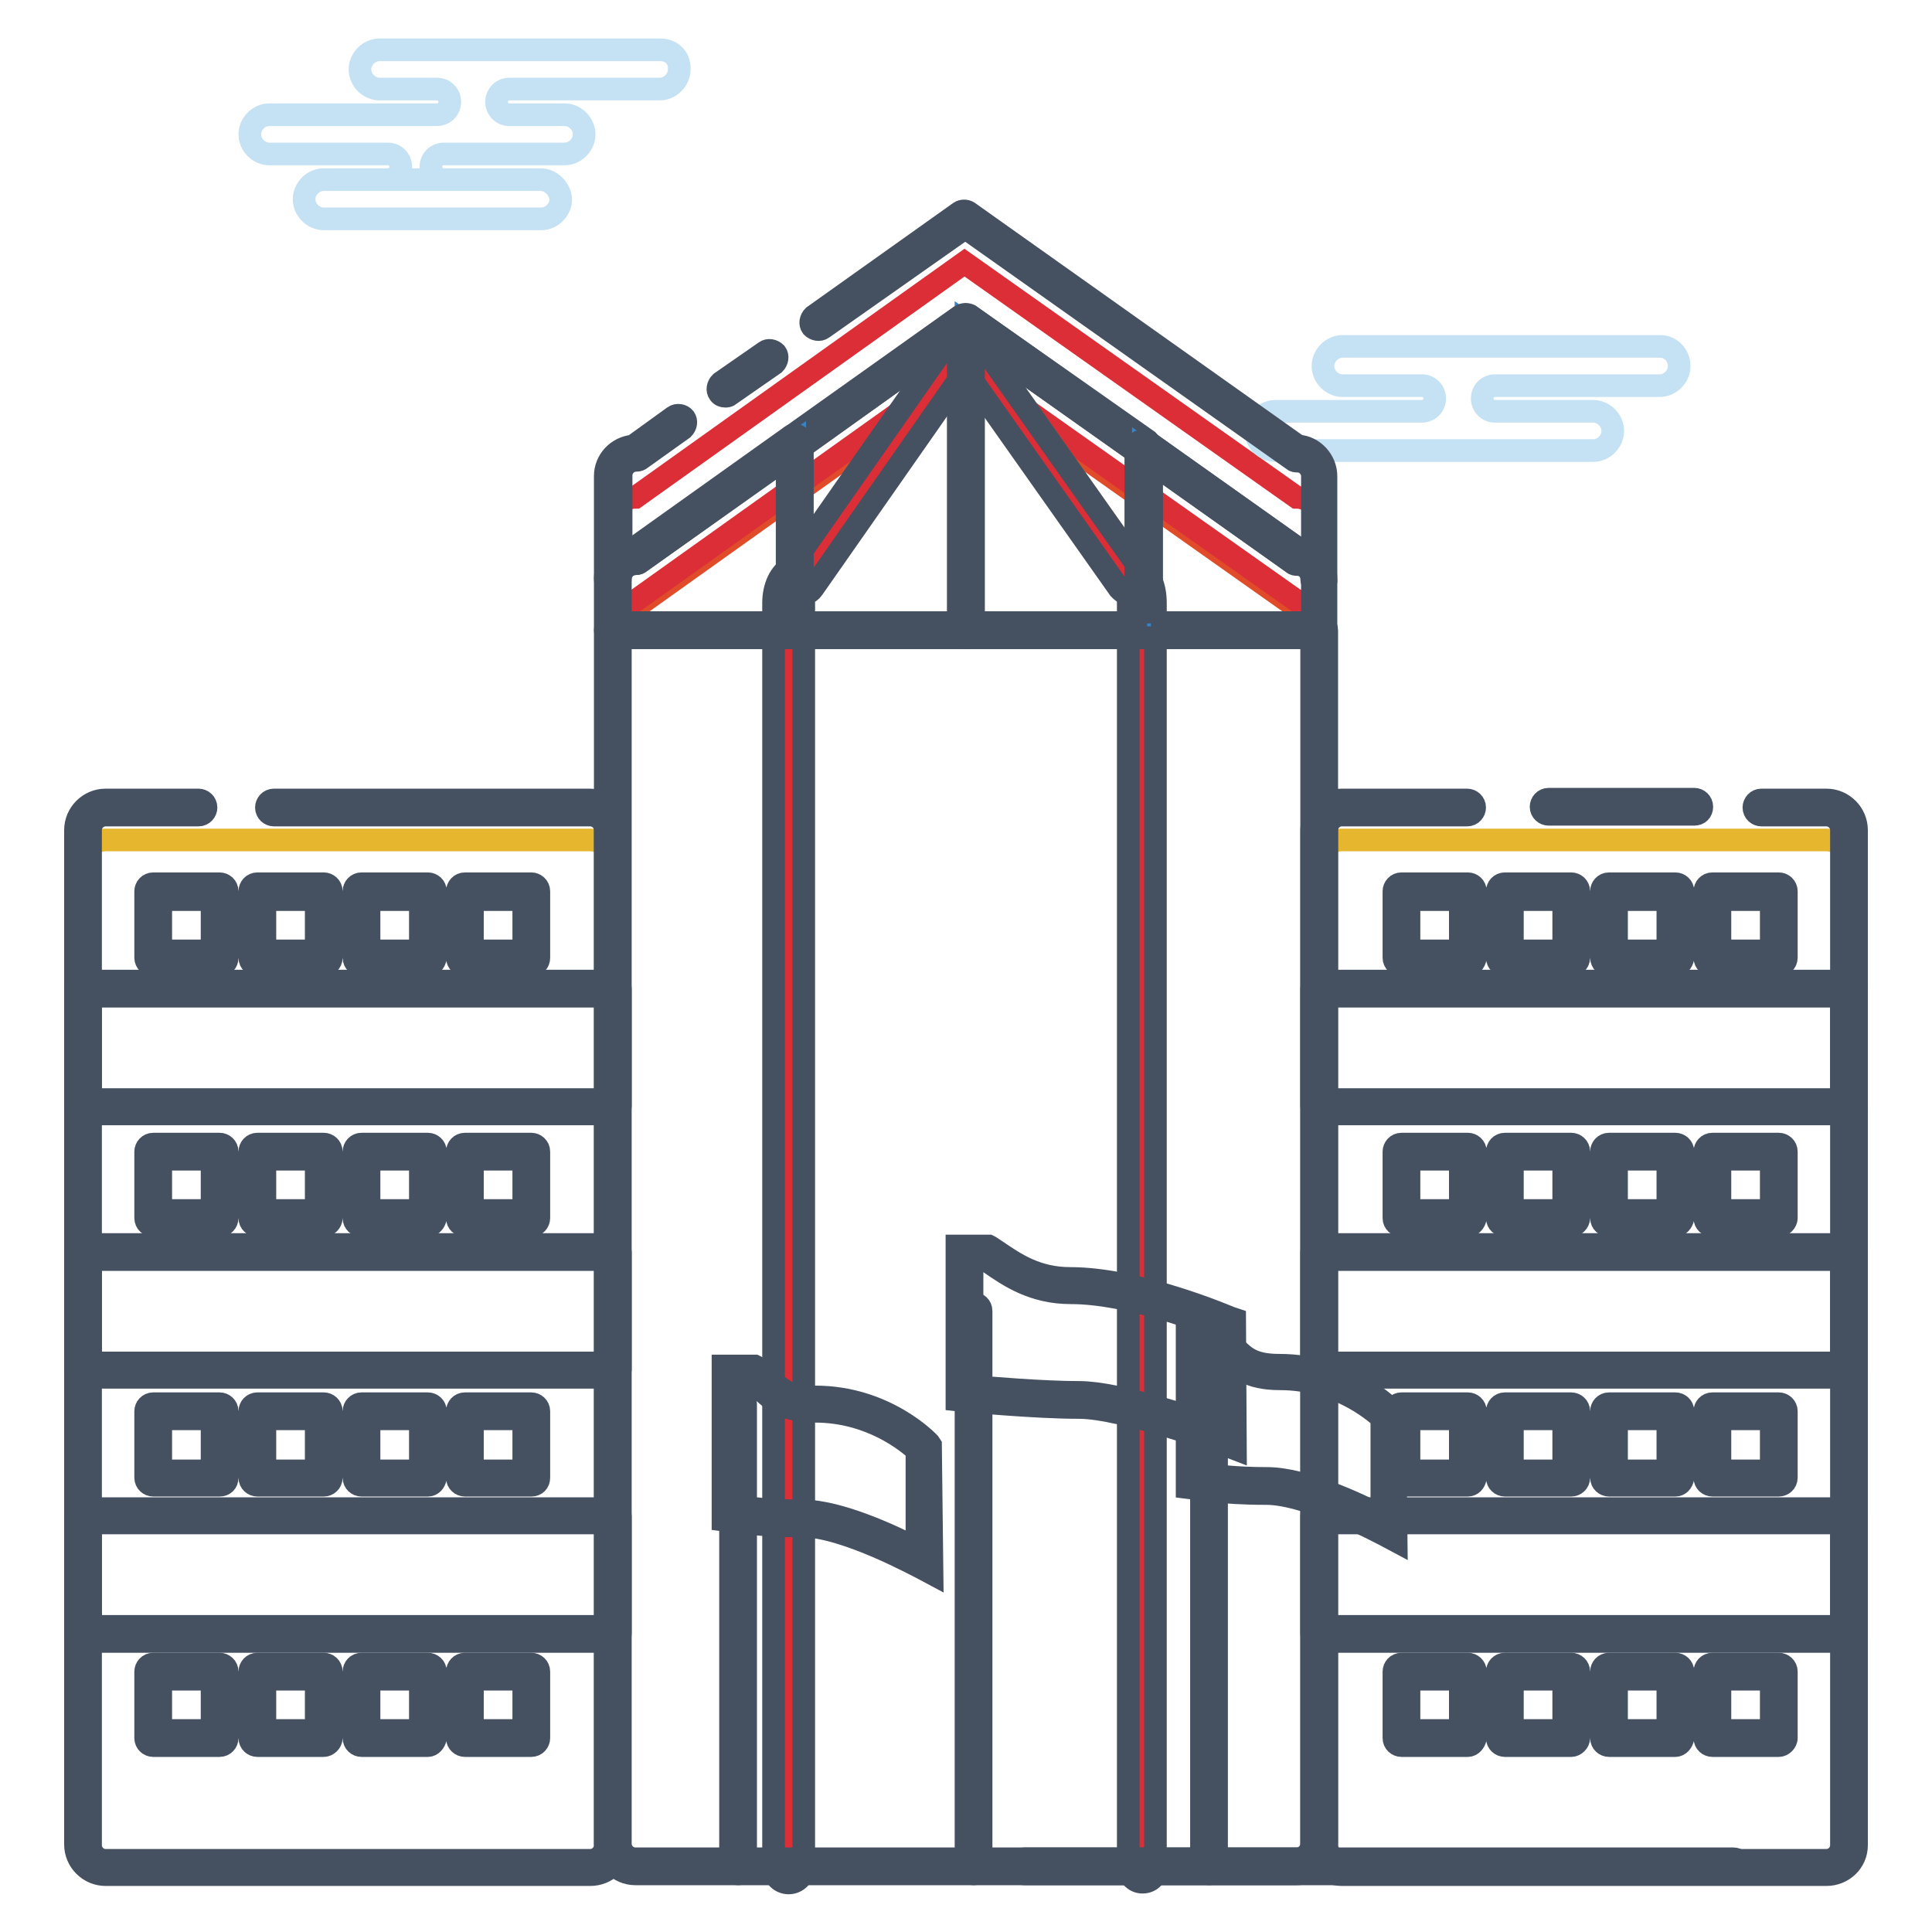 <?xml version="1.0" encoding="utf-8"?>
<!-- Svg Vector Icons : http://www.onlinewebfonts.com/icon -->
<!DOCTYPE svg PUBLIC "-//W3C//DTD SVG 1.1//EN" "http://www.w3.org/Graphics/SVG/1.1/DTD/svg11.dtd">
<svg version="1.1" xmlns="http://www.w3.org/2000/svg" xmlns:xlink="http://www.w3.org/1999/xlink" x="0px" y="0px" viewBox="0 0 256 256" enable-background="new 0 0 256 256" xml:space="preserve">
<g> <path stroke-width="3" fill-opacity="0" stroke="#e04c29"  d="M171.8,74.5l-44-31.1L84.2,74.5c-1.7,0-3,1.4-3,3v6c0-1.7,1.4-3,3-3l43.6-31.1l44,31.1c1.7,0,3,1.4,3,3v-6 C174.8,75.9,173.4,74.5,171.8,74.5z"/> <path stroke-width="3" fill-opacity="0" stroke="#e5b62e"  d="M78.2,247.5H14c-1.7,0-3-1.4-3-3V114.3c0-1.7,1.4-3,3-3h64.2c1.7,0,3,1.4,3,3v130.1 C81.2,246.1,79.8,247.5,78.2,247.5z M242,247.5h-64.2c-1.7,0-3-1.4-3-3V114.3c0-1.7,1.4-3,3-3H242c1.7,0,3,1.4,3,3v130.1 C245,246.1,243.7,247.5,242,247.5L242,247.5z"/> <path stroke-width="3" fill-opacity="0" stroke="#df8a2e"  d="M11,131h70.2v15.6H11V131z M11,165.9h70.2v15.6H11V165.9z M11,200.8h70.2v15.6H11V200.8z M174.8,131H245 v15.6h-70.2V131z M174.8,165.9H245v15.6h-70.2V165.9z M174.8,200.8H245v15.6h-70.2V200.8z"/> <path stroke-width="3" fill-opacity="0" stroke="#455060"  d="M81.2,147.6H11c-0.5,0-1-0.4-1-1V131c0-0.5,0.4-1,1-1h70.2c0.5,0,1,0.4,1,1v15.6 C82.2,147.2,81.7,147.6,81.2,147.6z M12,145.7h68.3V132H12V145.7z M81.2,182.5H11c-0.5,0-1-0.4-1-1v-15.6c0-0.5,0.4-1,1-1h70.2 c0.5,0,1,0.4,1,1v15.6C82.2,182.1,81.7,182.5,81.2,182.5z M12,180.6h68.3v-13.7H12V180.6z M81.2,217.5H11c-0.5,0-1-0.4-1-1v-15.6 c0-0.5,0.4-1,1-1h70.2c0.5,0,1,0.4,1,1v15.6C82.2,217,81.7,217.5,81.2,217.5z M12,215.5h68.3v-13.7H12V215.5z M245,147.6h-70.2 c-0.5,0-1-0.4-1-1V131c0-0.5,0.4-1,1-1H245c0.5,0,1,0.4,1,1v15.6C246,147.2,245.6,147.6,245,147.6z M175.8,145.7H244V132h-68.3 V145.7z M245,182.5h-70.2c-0.5,0-1-0.4-1-1v-15.6c0-0.5,0.4-1,1-1H245c0.5,0,1,0.4,1,1v15.6C246,182.1,245.6,182.5,245,182.5z  M175.8,180.6H244v-13.7h-68.3V180.6z M245,217.5h-70.2c-0.5,0-1-0.4-1-1v-15.6c0-0.5,0.4-1,1-1H245c0.5,0,1,0.4,1,1v15.6 C246,217,245.6,217.5,245,217.5z M175.8,215.5H244v-13.7h-68.3V215.5z"/> <path stroke-width="3" fill-opacity="0" stroke="#dc2e37"  d="M171.8,65.9l-44-31.1L84.2,65.9c-1.7,0-3,1.4-3,3v13.7c0-1.7,1.4-3,3-3l43.6-31.1l44,31.1c1.7,0,3,1.4,3,3 V68.9C174.8,67.2,173.4,65.9,171.8,65.9z"/> <path stroke-width="3" fill-opacity="0" stroke="#e5b62e"  d="M171.8,247.3H84.2c-1.7,0-3-1.4-3-3V76.8c0-1.7,1.4-3,3-3l43.6-31.1l44,31.1c1.7,0,3,1.4,3,3v167.5 C174.8,246,173.4,247.3,171.8,247.3z"/> <path stroke-width="3" fill-opacity="0" stroke="#e5b62e"  d="M149.9,247.3h-43.8c-0.8,0-1.5-1.4-1.5-3V76.8c0-1.7,0.7-3,1.5-3l21.8-31.1l22,31.1c0.8,0,1.5,1.4,1.5,3 v167.5C151.4,246,150.7,247.3,149.9,247.3z"/> <path stroke-width="3" fill-opacity="0" stroke="#dc2e37"  d="M104.6,247.5V79.9c0-1.7,0.7-3,1.5-3l21.8-31.1l22,31.1c0.8,0,1.5,1.4,1.5,3v167.5"/> <path stroke-width="3" fill-opacity="0" stroke="#455060"  d="M78.2,248.4H14c-2.2,0-4-1.8-4-4V110c0-2.2,1.8-4,4-4h12.3c0.5,0,1,0.4,1,1c0,0.5-0.4,1-1,1H14 c-1.1,0-2,0.9-2,2v134.5c0,1.1,0.9,2,2,2h64.2c1.1,0,2-0.9,2-2V110c0-1.1-0.9-2-2-2H36.3c-0.5,0-1-0.4-1-1c0-0.5,0.4-1,1-1h41.8 c2.2,0,4,1.8,4,4v134.5C82.2,246.7,80.4,248.4,78.2,248.4z M224.5,107.9h-19.3c-0.5,0-1-0.4-1-1c0-0.5,0.4-1,1-1h19.3 c0.5,0,1,0.4,1,1C225.5,107.5,225.1,107.9,224.5,107.9z"/> <path stroke-width="3" fill-opacity="0" stroke="#455060"  d="M242,248.4h-64.2c-2.2,0-4-1.8-4-4V110c0-2.2,1.8-4,4-4h16.6c0.5,0,1,0.4,1,1c0,0.5-0.4,1-1,1h-16.6 c-1.1,0-2,0.9-2,2v134.5c0,1.1,0.9,2,2,2H242c1.1,0,2-0.9,2-2V110c0-1.1-0.9-2-2-2h-8.6c-0.5,0-1-0.4-1-1c0-0.5,0.4-1,1-1h8.6 c2.2,0,4,1.8,4,4v134.5C246,246.7,244.2,248.4,242,248.4L242,248.4z M129,248.3c-0.5,0-1-0.4-1-1v-73.6c0-0.5,0.4-1,1-1 c0.5,0,1,0.4,1,1v73.6C130,247.9,129.6,248.3,129,248.3z M97.8,248.3c-0.5,0-1-0.4-1-1V186c0-0.5,0.4-1,1-1c0.5,0,1,0.4,1,1v61.3 C98.8,247.9,98.4,248.3,97.8,248.3z M160.2,248.3c-0.5,0-1-0.4-1-1V186c0-0.5,0.4-1,1-1c0.5,0,1,0.4,1,1v61.3 C161.2,247.9,160.8,248.3,160.2,248.3z"/> <path stroke-width="3" fill-opacity="0" stroke="#455060"  d="M229.7,248.3h-94c-0.5,0-1-0.4-1-1c0-0.5,0.4-1,1-1h94c0.5,0,1,0.4,1,1 C230.7,247.9,230.3,248.3,229.7,248.3z"/> <path stroke-width="3" fill-opacity="0" stroke="#c5e1f4"  d="M220,45.9h-42.1c-1.4,0-2.6,1.2-2.6,2.6c0,1.4,1.2,2.6,2.6,2.6h10.5c1,0,1.7,0.8,1.7,1.7 c0,1-0.8,1.7-1.7,1.7H169c-1.4,0-2.6,1.2-2.6,2.6c0,1.4,1.2,2.6,2.6,2.6h42.1c1.4,0,2.6-1.2,2.6-2.6c0-1.4-1.2-2.6-2.6-2.6h-13 c-1,0-1.7-0.8-1.7-1.7c0-1,0.8-1.7,1.7-1.7h21.8c1.4,0,2.6-1.2,2.6-2.6C222.5,47.1,221.4,45.9,220,45.9z M87.5,6.6H50.3 c-1.4,0-2.6,1.2-2.6,2.6c0,1.4,1.2,2.6,2.6,2.6h7.6c1,0,1.7,0.8,1.7,1.7c0,1-0.8,1.7-1.7,1.7H35.7c-1.4,0-2.6,1.2-2.6,2.6 c0,1.4,1.2,2.6,2.6,2.6h15.7c1,0,1.7,0.8,1.7,1.7c0,1-0.8,1.7-1.7,1.7h7.4c-1,0-1.7-0.8-1.7-1.7c0-1,0.8-1.7,1.7-1.7h16 c1.4,0,2.6-1.2,2.6-2.6c0-1.4-1.2-2.6-2.6-2.6h-7.3c-1,0-1.7-0.8-1.7-1.7c0-1,0.8-1.7,1.7-1.7h19.9c1.4,0,2.6-1.2,2.6-2.6 C90.1,7.7,89,6.6,87.5,6.6z M71.6,23.8H42.9c-1.4,0-2.6,1.2-2.6,2.6c0,1.4,1.2,2.6,2.6,2.6h28.8c1.4,0,2.6-1.2,2.6-2.6 C74.2,25,73,23.8,71.6,23.8z"/> <path stroke-width="3" fill-opacity="0" stroke="#455060"  d="M171.8,248.3H84.2c-2.2,0-4-1.8-4-4V83.5c0-0.5,0.4-1,1-1h93.6c0.5,0,1,0.4,1,1v160.8 C175.8,246.5,174,248.3,171.8,248.3z M82.2,84.5v159.8c0,1.1,0.9,2,2,2h87.6c1.1,0,2-0.9,2-2V84.5H82.2z"/> <path stroke-width="3" fill-opacity="0" stroke="#dc2e37"  d="M20.3,118.2h8.8v8.8h-8.8V118.2z M34.1,118.2h8.8v8.8h-8.8V118.2z M47.9,118.2h8.8v8.8h-8.8V118.2z  M61.6,118.2h8.8v8.8h-8.8V118.2z M20.3,152.6h8.8v8.8h-8.8V152.6z M34.1,152.6h8.8v8.8h-8.8V152.6z M47.9,152.6h8.8v8.8h-8.8 V152.6z M61.6,152.6h8.8v8.8h-8.8V152.6z M20.3,187h8.8v8.8h-8.8V187z M34.1,187h8.8v8.8h-8.8V187z M47.9,187h8.8v8.8h-8.8V187z  M61.6,187h8.8v8.8h-8.8V187z M20.3,221.5h8.8v8.8h-8.8V221.5z M34.1,221.5h8.8v8.8h-8.8V221.5z M47.9,221.5h8.8v8.8h-8.8V221.5z  M61.6,221.5h8.8v8.8h-8.8V221.5z M185.7,118.2h8.8v8.8h-8.8V118.2z M199.4,118.2h8.8v8.8h-8.8V118.2z M213.2,118.2h8.8v8.8h-8.8 V118.2z M226.9,118.2h8.8v8.8h-8.8V118.2z M185.7,152.6h8.8v8.8h-8.8V152.6z M199.4,152.6h8.8v8.8h-8.8V152.6z M213.2,152.6h8.8 v8.8h-8.8V152.6z M226.9,152.6h8.8v8.8h-8.8V152.6z M185.7,187h8.8v8.8h-8.8V187z M199.4,187h8.8v8.8h-8.8V187z M213.2,187h8.8v8.8 h-8.8V187z M226.9,187h8.8v8.8h-8.8V187z M185.7,221.5h8.8v8.8h-8.8V221.5z M199.4,221.5h8.8v8.8h-8.8V221.5z M213.2,221.5h8.8v8.8 h-8.8V221.5z M226.9,221.5h8.8v8.8h-8.8V221.5z"/> <path stroke-width="3" fill-opacity="0" stroke="#455060"  d="M29.1,127.9h-8.8c-0.5,0-1-0.4-1-1v-8.8c0-0.5,0.4-1,1-1h8.8c0.5,0,1,0.4,1,1v8.8 C30.1,127.5,29.7,127.9,29.1,127.9z M21.3,126h6.8v-6.8h-6.8V126z M42.9,127.9h-8.8c-0.5,0-1-0.4-1-1v-8.8c0-0.5,0.4-1,1-1h8.8 c0.5,0,1,0.4,1,1v8.8C43.9,127.5,43.4,127.9,42.9,127.9z M35.1,126h6.8v-6.8h-6.8V126z M56.7,127.9h-8.8c-0.5,0-1-0.4-1-1v-8.8 c0-0.5,0.4-1,1-1h8.8c0.5,0,1,0.4,1,1v8.8C57.6,127.5,57.2,127.9,56.7,127.9z M48.9,126h6.8v-6.8h-6.8V126z M70.4,127.9h-8.8 c-0.5,0-1-0.4-1-1v-8.8c0-0.5,0.4-1,1-1h8.8c0.5,0,1,0.4,1,1v8.8C71.4,127.5,71,127.9,70.4,127.9z M62.6,126h6.8v-6.8h-6.8V126z  M29.1,162.4h-8.8c-0.5,0-1-0.4-1-1v-8.8c0-0.5,0.4-1,1-1h8.8c0.5,0,1,0.4,1,1v8.8C30.1,161.9,29.7,162.4,29.1,162.4z M21.3,160.4 h6.8v-6.8h-6.8V160.4z M42.9,162.4h-8.8c-0.5,0-1-0.4-1-1v-8.8c0-0.5,0.4-1,1-1h8.8c0.5,0,1,0.4,1,1v8.8 C43.9,161.9,43.4,162.4,42.9,162.4z M35.1,160.4h6.8v-6.8h-6.8V160.4z M56.7,162.4h-8.8c-0.5,0-1-0.4-1-1v-8.8c0-0.5,0.4-1,1-1h8.8 c0.5,0,1,0.4,1,1v8.8C57.6,161.9,57.2,162.4,56.7,162.4z M48.9,160.4h6.8v-6.8h-6.8V160.4z M70.4,162.4h-8.8c-0.5,0-1-0.4-1-1v-8.8 c0-0.5,0.4-1,1-1h8.8c0.5,0,1,0.4,1,1v8.8C71.4,161.9,71,162.4,70.4,162.4z M62.6,160.4h6.8v-6.8h-6.8V160.4z M29.1,196.8h-8.8 c-0.5,0-1-0.4-1-1V187c0-0.5,0.4-1,1-1h8.8c0.5,0,1,0.4,1,1v8.8C30.1,196.4,29.7,196.8,29.1,196.8z M21.3,194.9h6.8V188h-6.8V194.9 z M42.9,196.8h-8.8c-0.5,0-1-0.4-1-1V187c0-0.5,0.4-1,1-1h8.8c0.5,0,1,0.4,1,1v8.8C43.9,196.4,43.4,196.8,42.9,196.8z M35.1,194.9 h6.8V188h-6.8V194.9z M56.7,196.8h-8.8c-0.5,0-1-0.4-1-1V187c0-0.5,0.4-1,1-1h8.8c0.5,0,1,0.4,1,1v8.8 C57.6,196.4,57.2,196.8,56.7,196.8z M48.9,194.9h6.8V188h-6.8V194.9z M70.4,196.8h-8.8c-0.5,0-1-0.4-1-1V187c0-0.5,0.4-1,1-1h8.8 c0.5,0,1,0.4,1,1v8.8C71.4,196.4,71,196.8,70.4,196.8z M62.6,194.9h6.8V188h-6.8V194.9z M29.1,231.3h-8.8c-0.5,0-1-0.4-1-1v-8.8 c0-0.5,0.4-1,1-1h8.8c0.5,0,1,0.4,1,1v8.8C30.1,230.8,29.7,231.3,29.1,231.3z M21.3,229.3h6.8v-6.8h-6.8V229.3z M42.9,231.3h-8.8 c-0.5,0-1-0.4-1-1v-8.8c0-0.5,0.4-1,1-1h8.8c0.5,0,1,0.4,1,1v8.8C43.9,230.8,43.4,231.3,42.9,231.3z M35.1,229.3h6.8v-6.8h-6.8 V229.3z M56.7,231.3h-8.8c-0.5,0-1-0.4-1-1v-8.8c0-0.5,0.4-1,1-1h8.8c0.5,0,1,0.4,1,1v8.8C57.6,230.8,57.2,231.3,56.7,231.3z  M48.9,229.3h6.8v-6.8h-6.8V229.3z M70.4,231.3h-8.8c-0.5,0-1-0.4-1-1v-8.8c0-0.5,0.4-1,1-1h8.8c0.5,0,1,0.4,1,1v8.8 C71.4,230.8,71,231.3,70.4,231.3z M62.6,229.3h6.8v-6.8h-6.8V229.3z M194.5,127.9h-8.8c-0.5,0-1-0.4-1-1v-8.8c0-0.5,0.4-1,1-1h8.8 c0.5,0,1,0.4,1,1v8.8C195.4,127.5,195,127.9,194.5,127.9z M186.7,126h6.8v-6.8h-6.8V126z M208.2,127.9h-8.8c-0.5,0-1-0.4-1-1v-8.8 c0-0.5,0.4-1,1-1h8.8c0.5,0,1,0.4,1,1v8.8C209.2,127.5,208.7,127.9,208.2,127.9z M200.4,126h6.8v-6.8h-6.8V126z M222,127.9h-8.8 c-0.5,0-1-0.4-1-1v-8.8c0-0.5,0.4-1,1-1h8.8c0.5,0,1,0.4,1,1v8.8C222.9,127.5,222.5,127.9,222,127.9z M214.2,126h6.8v-6.8h-6.8V126 z M235.7,127.9h-8.8c-0.5,0-1-0.4-1-1v-8.8c0-0.5,0.4-1,1-1h8.8c0.5,0,1,0.4,1,1v8.8C236.7,127.5,236.2,127.9,235.7,127.9z  M227.9,126h6.8v-6.8h-6.8V126z M194.5,162.4h-8.8c-0.5,0-1-0.4-1-1v-8.8c0-0.5,0.4-1,1-1h8.8c0.5,0,1,0.4,1,1v8.8 C195.4,161.9,195,162.4,194.5,162.4z M186.7,160.4h6.8v-6.8h-6.8V160.4z M208.2,162.4h-8.8c-0.5,0-1-0.4-1-1v-8.8c0-0.5,0.4-1,1-1 h8.8c0.5,0,1,0.4,1,1v8.8C209.2,161.9,208.7,162.4,208.2,162.4z M200.4,160.4h6.8v-6.8h-6.8V160.4z M222,162.4h-8.8 c-0.5,0-1-0.4-1-1v-8.8c0-0.5,0.4-1,1-1h8.8c0.5,0,1,0.4,1,1v8.8C222.9,161.9,222.5,162.4,222,162.4z M214.2,160.4h6.8v-6.8h-6.8 V160.4z M235.7,162.4h-8.8c-0.5,0-1-0.4-1-1v-8.8c0-0.5,0.4-1,1-1h8.8c0.5,0,1,0.4,1,1v8.8C236.7,161.9,236.2,162.4,235.7,162.4z  M227.9,160.4h6.8v-6.8h-6.8V160.4z M194.5,196.8h-8.8c-0.5,0-1-0.4-1-1V187c0-0.5,0.4-1,1-1h8.8c0.5,0,1,0.4,1,1v8.8 C195.4,196.4,195,196.8,194.5,196.8z M186.7,194.9h6.8V188h-6.8V194.9z M208.2,196.8h-8.8c-0.5,0-1-0.4-1-1V187c0-0.5,0.4-1,1-1 h8.8c0.5,0,1,0.4,1,1v8.8C209.2,196.4,208.7,196.8,208.2,196.8z M200.4,194.9h6.8V188h-6.8V194.9z M222,196.8h-8.8 c-0.5,0-1-0.4-1-1V187c0-0.5,0.4-1,1-1h8.8c0.5,0,1,0.4,1,1v8.8C222.9,196.4,222.5,196.8,222,196.8z M214.2,194.9h6.8V188h-6.8 V194.9z M235.7,196.8h-8.8c-0.5,0-1-0.4-1-1V187c0-0.5,0.4-1,1-1h8.8c0.5,0,1,0.4,1,1v8.8C236.7,196.4,236.2,196.8,235.7,196.8z  M227.9,194.9h6.8V188h-6.8V194.9z M194.5,231.3h-8.8c-0.5,0-1-0.4-1-1v-8.8c0-0.5,0.4-1,1-1h8.8c0.5,0,1,0.4,1,1v8.8 C195.4,230.8,195,231.3,194.5,231.3z M186.7,229.3h6.8v-6.8h-6.8V229.3z M208.2,231.3h-8.8c-0.5,0-1-0.4-1-1v-8.8c0-0.5,0.4-1,1-1 h8.8c0.5,0,1,0.4,1,1v8.8C209.2,230.8,208.7,231.3,208.2,231.3z M200.4,229.3h6.8v-6.8h-6.8V229.3z M222,231.3h-8.8 c-0.5,0-1-0.4-1-1v-8.8c0-0.5,0.4-1,1-1h8.8c0.5,0,1,0.4,1,1v8.8C222.9,230.8,222.5,231.3,222,231.3z M214.2,229.3h6.8v-6.8h-6.8 V229.3z M235.7,231.3h-8.8c-0.5,0-1-0.4-1-1v-8.8c0-0.5,0.4-1,1-1h8.8c0.5,0,1,0.4,1,1v8.8C236.7,230.8,236.2,231.3,235.7,231.3z  M227.9,229.3h6.8v-6.8h-6.8V229.3z M151.4,249.4c-1.1,0-1.9-0.9-1.9-2V79.9c0-0.6-0.1-1-0.2-1.2c-0.4-0.1-0.7-0.4-1-0.7 l-20.4-28.9L107.7,78c-0.2,0.3-0.6,0.6-1,0.7c-0.1,0.2-0.2,0.6-0.2,1.2v167.6c0,1.1-0.9,2-2,2c-1.1,0-2-0.9-2-2V79.9 c0-2.2,0.9-4,2.2-4.7l21.4-30.6c0.3-0.5,1-0.8,1.6-0.8c0.6,0,1.2,0.3,1.6,0.8l21.6,30.6c1.4,0.6,2.2,2.4,2.2,4.7v167.5 C153.4,248.5,152.5,249.4,151.4,249.4L151.4,249.4z"/> <path stroke-width="3" fill-opacity="0" stroke="#3784c6"  d="M127.8,42.6l-22.5,16v24.9H128V42.8L127.8,42.6z M128,42.8v40.8h23.5V59.4L128,42.8z"/> <path stroke-width="3" fill-opacity="0" stroke="#455060"  d="M151.5,84.5H128c-0.5,0-1-0.4-1-1V42.7c0-0.3,0.2-0.7,0.5-0.9c0.3-0.1,0.7-0.1,1,0l23.6,16.6 c0.2,0.2,0.4,0.5,0.4,0.8v24.1C152.5,84.1,152.1,84.5,151.5,84.5z M129,82.6h21.6V59.9L129,44.6V82.6z"/> <path stroke-width="3" fill-opacity="0" stroke="#455060"  d="M128,84.5h-22.7c-0.5,0-1-0.4-1-1V58.7c0-0.3,0.1-0.6,0.4-0.8l22.5-16c0.3-0.2,0.8-0.2,1.1,0l0.2,0.1 c0.2,0.2,0.4,0.5,0.4,0.8v40.8C129,84.1,128.5,84.5,128,84.5L128,84.5z M106.3,82.6H127V44.4l-20.7,14.8V82.6z"/> <path stroke-width="3" fill-opacity="0" stroke="#455060"  d="M174.8,77.7c-0.5,0-1-0.4-1-1c0-1.1-0.9-2-2-2c-0.2,0-0.4,0-0.6-0.2l-43.4-30.7L84.8,74.5 c-0.1,0.1-0.3,0.2-0.6,0.2c-1.1,0-2,0.9-2,2c0,0.5-0.4,1-1,1s-1-0.4-1-1V63.1c0-2.1,1.6-3.8,3.7-4l5.4-3.9c0.4-0.3,1.1-0.2,1.4,0.2 c0.3,0.4,0.2,1-0.2,1.4l-5.6,4c-0.1,0.1-0.3,0.2-0.6,0.2c-1.1,0-2,0.9-2,2v10.3c0.5-0.3,1.1-0.5,1.7-0.5l43.4-31 c0.3-0.2,0.8-0.2,1.1,0l43.7,31c0.6,0,1.2,0.2,1.7,0.5V63.1c0-1.1-0.9-2-2-2c-0.2,0-0.4,0-0.6-0.2l-43.4-30.7L109,43.5 c-0.4,0.3-1,0.2-1.4-0.2c-0.3-0.4-0.2-1,0.2-1.4l19.4-13.8c0.3-0.2,0.8-0.2,1.1,0l43.7,31c2,0.1,3.7,1.9,3.7,4v13.7 C175.8,77.3,175.3,77.7,174.8,77.7L174.8,77.7z"/> <path stroke-width="3" fill-opacity="0" stroke="#455060"  d="M96.1,52.5c-0.3,0-0.6-0.1-0.8-0.4c-0.3-0.4-0.2-1,0.2-1.4l5.9-4.1c0.4-0.3,1-0.2,1.4,0.2 c0.3,0.4,0.2,1-0.2,1.4l-5.9,4.1C96.5,52.5,96.3,52.5,96.1,52.5z"/> <path stroke-width="3" fill-opacity="0" stroke="#3784c6"  d="M84.2,73.7c-1.7,0-3,1.4-3,3v6.8h24.1V58.7L84.2,73.7z M174.8,76.8c0-1.7-1.4-3-3-3l-20.3-14.3v24.1h23.3 V76.8z"/> <path stroke-width="3" fill-opacity="0" stroke="#455060"  d="M105.3,84.5H81.2c-0.5,0-1-0.4-1-1v-6.8c0-2.1,1.6-3.8,3.7-4l20.9-14.9c0.3-0.2,0.7-0.2,1,0 c0.3,0.2,0.5,0.5,0.5,0.9v24.9C106.3,84.1,105.9,84.5,105.3,84.5L105.3,84.5z M82.2,82.6h22.2v-22L84.8,74.5 c-0.1,0.1-0.3,0.2-0.6,0.2c-1.1,0-2,0.9-2,2V82.6z M174.8,84.5h-23.3c-0.5,0-1-0.4-1-1V59.4c0-0.3,0.2-0.7,0.5-0.9 c0.3-0.1,0.7-0.1,1,0l20,14.2c2,0.1,3.7,1.9,3.7,4v6.8C175.8,84.1,175.3,84.5,174.8,84.5L174.8,84.5z M152.5,82.6h21.4v-5.8 c0-1.1-0.9-2-2-2c-0.2,0-0.4,0-0.6-0.2l-18.7-13.3V82.6L152.5,82.6z"/> <path stroke-width="3" fill-opacity="0" stroke="#df8a2e"  d="M96.8,181.9h3c2.6,1.8,3,4.1,8.3,4.1c8.9,0,14.4,5.8,14.4,5.8v15c0,0-10.1-5.7-16.2-5.7s-9.5-0.7-9.5-0.7 V181.9L96.8,181.9z"/> <path stroke-width="3" fill-opacity="0" stroke="#df8a2e"  d="M96.8,181.9h3c2.6,1.8,3,4.1,8.3,4.1c8.9,0,14.4,5.8,14.4,5.8v15c0,0-10.1-5.7-16.2-5.7s-9.5-0.7-9.5-0.7 V181.9L96.8,181.9z"/> <path stroke-width="3" fill-opacity="0" stroke="#455060"  d="M123.5,208.5l-1.5-0.8c-0.1,0-10-5.5-15.7-5.5c-6.1,0-9.6-0.7-9.7-0.7l-0.8-0.1V181h4.2l0.2,0.1 c0.8,0.5,1.5,1.2,2,1.7c1.3,1.3,2.4,2.3,5.8,2.3c9.3,0,14.9,5.9,15.1,6.1l0.2,0.3L123.5,208.5L123.5,208.5z M97.8,199.6 c1.3,0.2,4.3,0.6,8.5,0.6c4.9,0,12.1,3.4,15.2,5v-13c-1.2-1.1-6.1-5.2-13.5-5.2c-4.2,0-5.7-1.5-7.1-2.8c-0.5-0.4-0.9-0.9-1.5-1.3 h-1.7L97.8,199.6z"/> <path stroke-width="3" fill-opacity="0" stroke="#dc2e37"  d="M127.8,166.1h3c2.6,1.8,5.9,4.4,11.1,4.4c8.9,0,20.9,5.1,20.9,5.1v15c0,0-13.7-5.1-19.7-5.1 c-6,0-15.2-0.9-15.2-0.9V166.1L127.8,166.1z"/> <path stroke-width="3" fill-opacity="0" stroke="#455060"  d="M163.7,192l-1.3-0.5c-0.1,0-13.6-5-19.4-5c-6,0-15.2-0.9-15.3-0.9l-0.9-0.1v-20.4h4.2l0.2,0.1 c0.3,0.2,0.6,0.4,0.9,0.6c2.5,1.7,5.3,3.6,9.7,3.6c9,0,20.7,5,21.2,5.2l0.6,0.2L163.7,192L163.7,192z M128.8,183.7 c2.4,0.2,9.4,0.8,14.2,0.8c5.1,0,15.1,3.4,18.8,4.6v-13c-2.5-1-12.3-4.8-19.9-4.8c-5,0-8.2-2.2-10.8-4c-0.2-0.1-0.4-0.3-0.6-0.4 h-1.7V183.7L128.8,183.7z"/> <path stroke-width="3" fill-opacity="0" stroke="#3784c6"  d="M158.4,177.6h3c2.6,1.8,3,4.1,8.3,4.1c8.9,0,14.4,5.8,14.4,5.8v15c0,0-10.1-5.7-16.2-5.7 c-6,0-9.5-0.7-9.5-0.7V177.6L158.4,177.6z"/> <path stroke-width="3" fill-opacity="0" stroke="#455060"  d="M185,204.2l-1.5-0.8c-0.1,0-10-5.5-15.7-5.5c-6.1,0-9.6-0.7-9.7-0.7l-0.8-0.1v-20.3h4.2l0.2,0.1 c0.8,0.5,1.5,1.2,2,1.7c1.3,1.3,2.4,2.3,5.8,2.3c9.3,0,14.9,5.9,15.1,6.1l0.2,0.3L185,204.2L185,204.2z M159.4,195.3 c1.3,0.2,4.3,0.6,8.5,0.6c4.9,0,12.1,3.4,15.2,5v-13c-1.2-1.1-6.1-5.2-13.5-5.2c-4.2,0-5.7-1.5-7.1-2.8c-0.5-0.4-0.9-0.9-1.5-1.3 h-1.7L159.4,195.3L159.4,195.3z"/></g>
</svg>